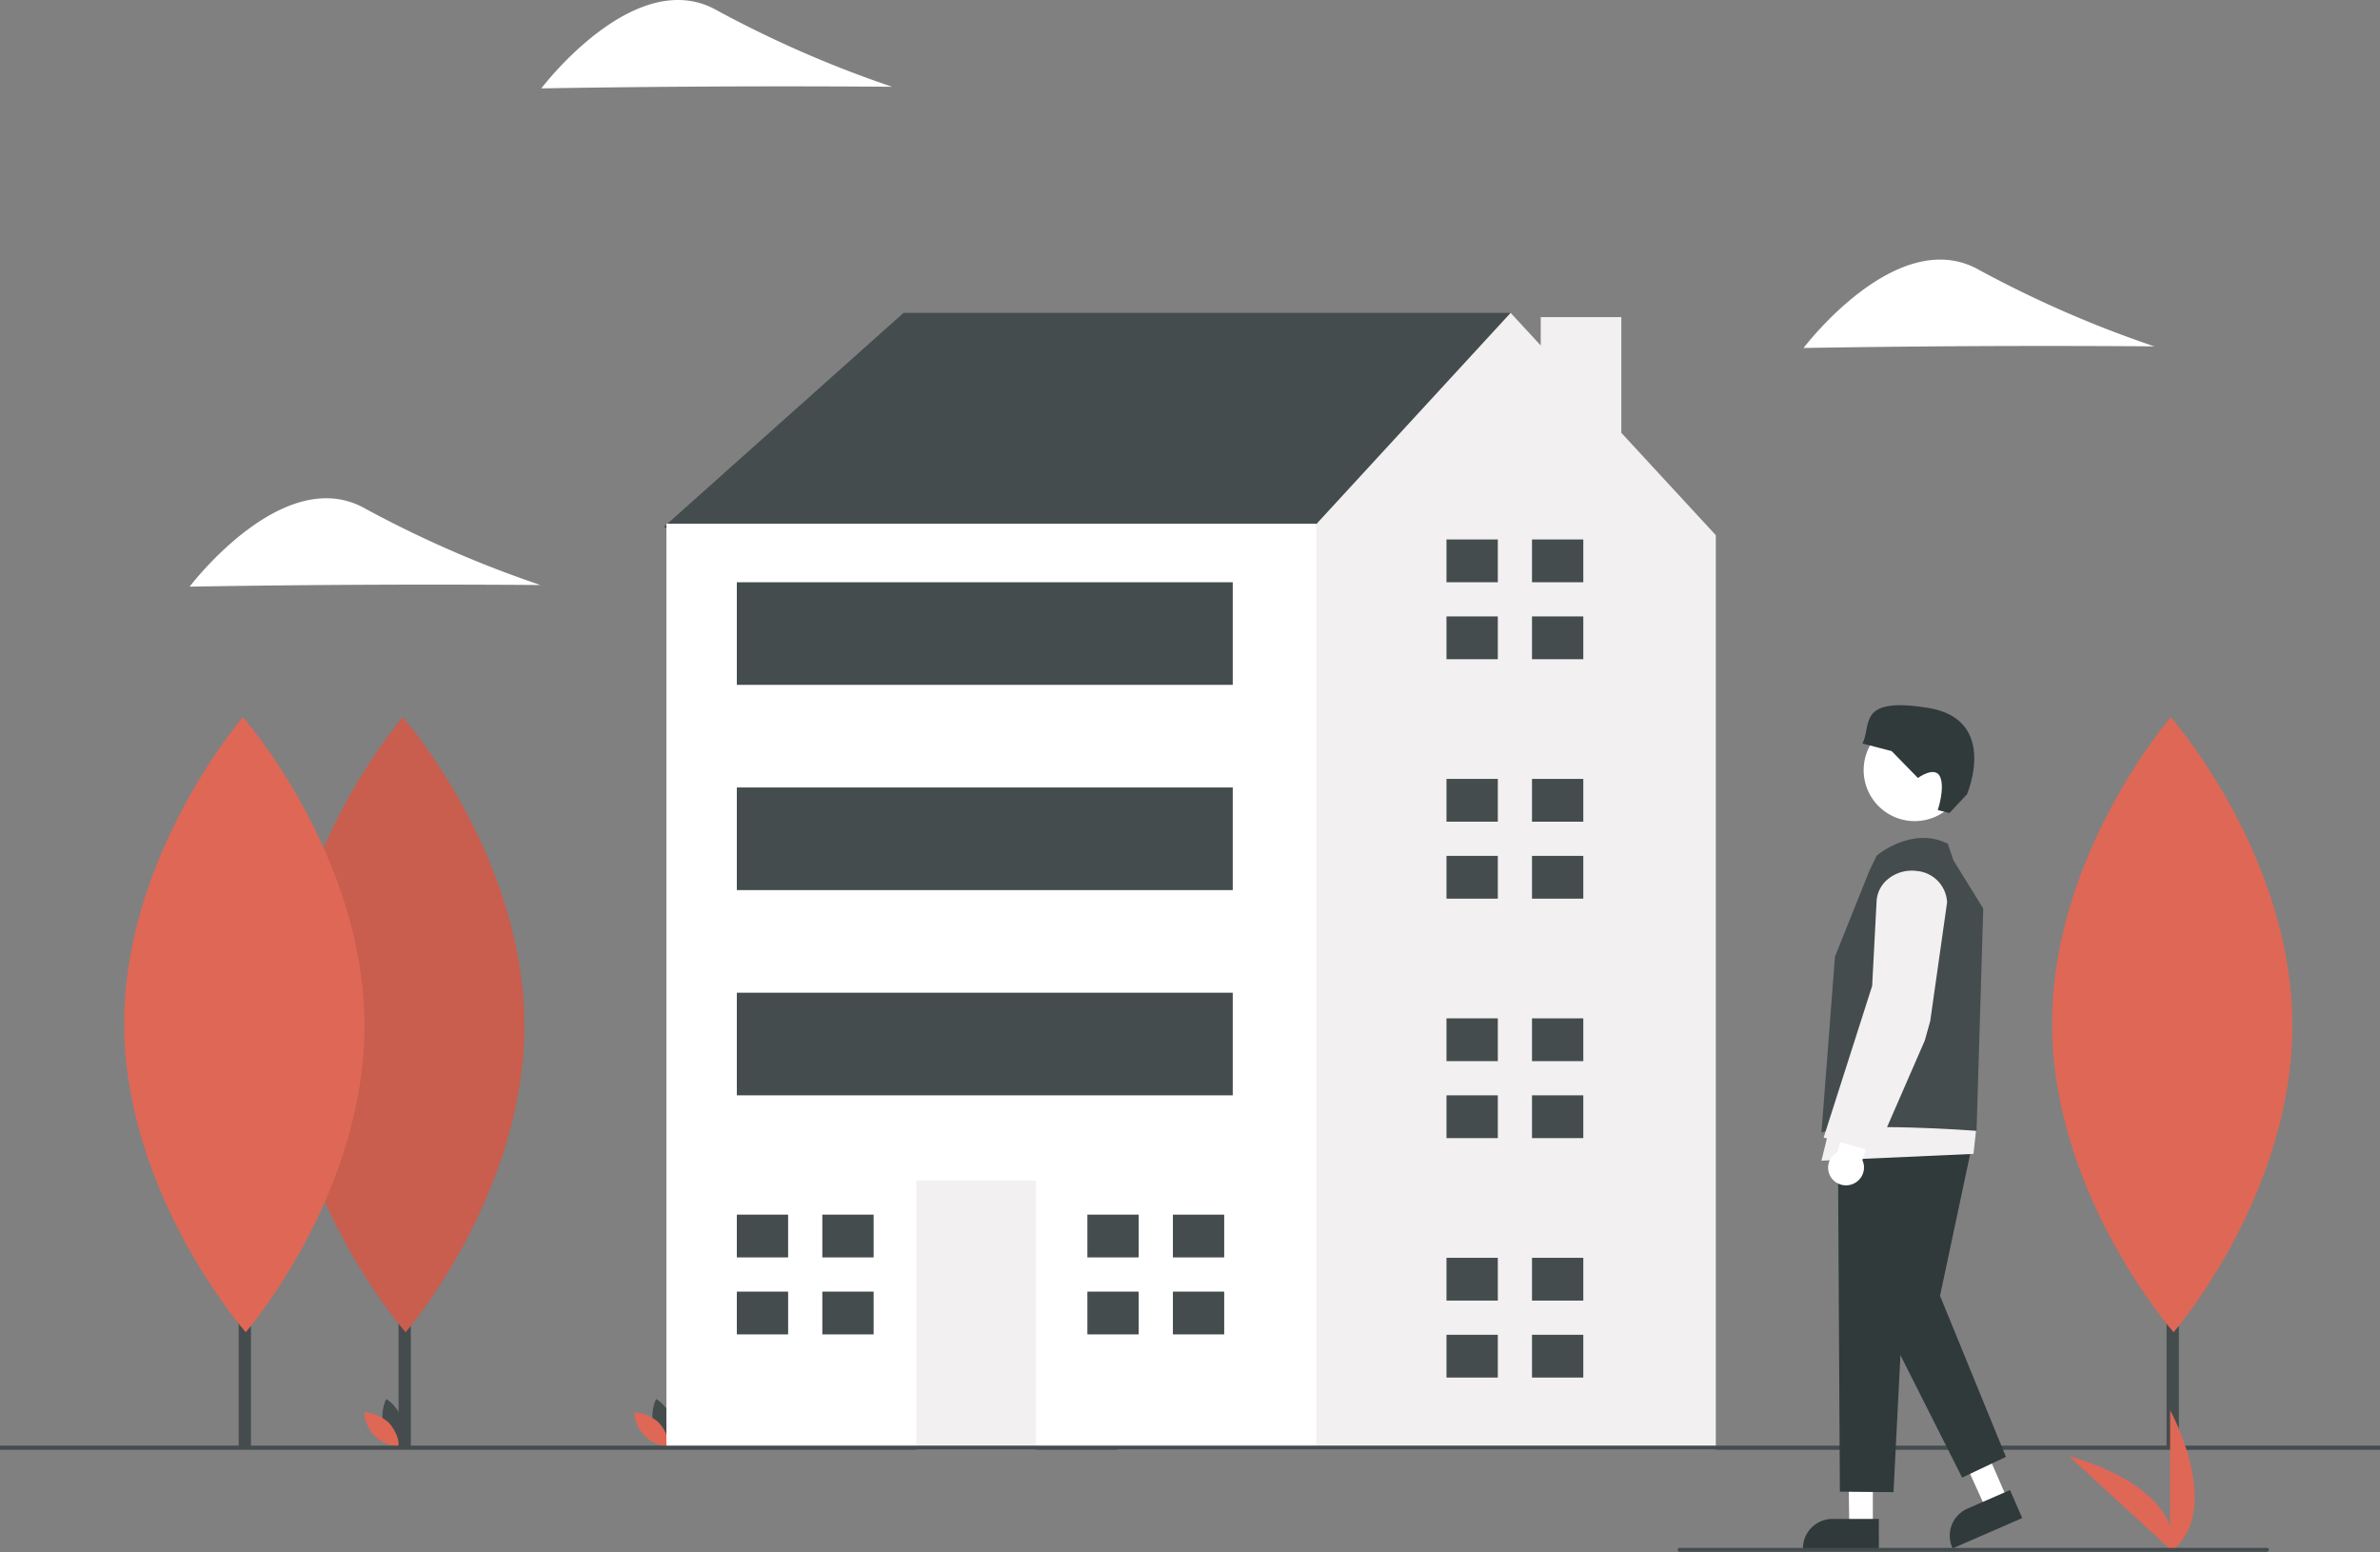 <svg xmlns="http://www.w3.org/2000/svg" width="322.77" height="210.486" viewBox="0 0 322.77 210.486">
  <rect x="0" y="0" width="322.77" height="210.486" fill="#808080" stroke="none"/>
  <g id="Group_12" data-name="Group 12" transform="translate(-0.5 -0.1)">
    <path id="Path_7346" data-name="Path 7346" d="M42.405,156.466a5.708,5.708,0,0,0,2.128,2.878,4.919,4.919,0,0,0-1.741-6.437A5.715,5.715,0,0,0,42.405,156.466Z" transform="translate(10.082 36.891)" fill="#444c4e"/>
    <path id="Path_7347" data-name="Path 7347" d="M43.587,155.737A5.714,5.714,0,0,1,45.068,159a4.917,4.917,0,0,1-4.778-4.652A5.712,5.712,0,0,1,43.587,155.737Z" transform="translate(9.606 37.238)" fill="#df6756"/>
    <path id="Path_7348" data-name="Path 7348" d="M71.9,156.466a5.709,5.709,0,0,0,2.128,2.878,4.919,4.919,0,0,0-1.741-6.437A5.716,5.716,0,0,0,71.9,156.466Z" transform="translate(17.203 36.891)" fill="#444c4e"/>
    <path id="Path_7349" data-name="Path 7349" d="M73.086,155.737A5.713,5.713,0,0,1,74.567,159a4.918,4.918,0,0,1-4.778-4.652A5.712,5.712,0,0,1,73.086,155.737Z" transform="translate(16.728 37.238)" fill="#df6756"/>
    <path id="Path_7350" data-name="Path 7350" d="M78.852,67.9l-5.8-4.639,32.468-28.989h82.33V59.783L134.512,95.73Z" transform="translate(17.516 8.25)" fill="#444c4e"/>
    <path id="Path_7351" data-name="Path 7351" d="M190.9,50.534V34.851H179.97v3.841l-4.079-4.42L149.22,63.262l-10.437,6.958L122.6,188.444h81.118V64.421Z" transform="translate(29.478 8.25)" fill="#f2f0f0"/>
    <path id="Path_7352" data-name="Path 7352" d="M161.429,57.3H73.3V182.479h88.129Z" transform="translate(17.576 13.809)" fill="#fff"/>
    <path id="Path_7353" data-name="Path 7353" d="M116.844,129.036H100.61v36.526h16.234Z" transform="translate(24.169 31.128)" fill="#f2f0f0"/>
    <path id="Path_7354" data-name="Path 7354" d="M87.951,138.569v-5.8H80.994v5.8h6.957Z" transform="translate(19.433 32.03)" fill="#444c4e"/>
    <path id="Path_7355" data-name="Path 7355" d="M87.372,141.179H80.994v5.8h6.957v-5.8Z" transform="translate(19.433 34.06)" fill="#444c4e"/>
    <path id="Path_7356" data-name="Path 7356" d="M97.292,132.772H90.335v5.8h6.958Z" transform="translate(21.688 32.03)" fill="#444c4e"/>
    <path id="Path_7357" data-name="Path 7357" d="M97.292,141.179H90.335v5.8h6.958Z" transform="translate(21.688 34.06)" fill="#444c4e"/>
    <path id="Path_7358" data-name="Path 7358" d="M126.249,138.569v-5.8h-6.958v5.8h6.958Z" transform="translate(28.679 32.03)" fill="#444c4e"/>
    <path id="Path_7359" data-name="Path 7359" d="M125.669,141.179h-6.378v5.8h6.958v-5.8Z" transform="translate(28.679 34.06)" fill="#444c4e"/>
    <path id="Path_7360" data-name="Path 7360" d="M135.589,132.772h-6.957v5.8h6.957Z" transform="translate(30.934 32.03)" fill="#444c4e"/>
    <path id="Path_7361" data-name="Path 7361" d="M135.589,141.179h-6.957v5.8h6.957Z" transform="translate(30.934 34.06)" fill="#444c4e"/>
    <path id="Path_7362" data-name="Path 7362" d="M165.48,64.823v-5.8h-6.958v5.8h6.958Z" transform="translate(38.15 14.226)" fill="#444c4e"/>
    <path id="Path_7363" data-name="Path 7363" d="M164.9,67.432h-6.378v5.8h6.958v-5.8Z" transform="translate(38.15 16.255)" fill="#444c4e"/>
    <path id="Path_7364" data-name="Path 7364" d="M174.82,59.025h-6.957v5.8h6.957Z" transform="translate(40.405 14.226)" fill="#444c4e"/>
    <path id="Path_7365" data-name="Path 7365" d="M174.82,67.432h-6.957v5.8h6.957Z" transform="translate(40.405 16.255)" fill="#444c4e"/>
    <path id="Path_7366" data-name="Path 7366" d="M165.48,90.977v-5.8h-6.958v5.8h6.958Z" transform="translate(38.15 20.54)" fill="#444c4e"/>
    <path id="Path_7367" data-name="Path 7367" d="M164.9,93.586h-6.378v5.8h6.958v-5.8Z" transform="translate(38.15 22.57)" fill="#444c4e"/>
    <path id="Path_7368" data-name="Path 7368" d="M174.82,85.179h-6.957v5.8h6.957Z" transform="translate(40.405 20.54)" fill="#444c4e"/>
    <path id="Path_7369" data-name="Path 7369" d="M174.82,93.586h-6.957v5.8h6.957Z" transform="translate(40.405 22.57)" fill="#444c4e"/>
    <path id="Path_7370" data-name="Path 7370" d="M165.48,117.132v-5.8h-6.958v5.8h6.958Z" transform="translate(38.15 26.854)" fill="#444c4e"/>
    <path id="Path_7371" data-name="Path 7371" d="M164.9,119.74h-6.378v5.8h6.958v-5.8Z" transform="translate(38.15 28.884)" fill="#444c4e"/>
    <path id="Path_7372" data-name="Path 7372" d="M174.82,111.333h-6.957v5.8h6.957Z" transform="translate(40.405 26.854)" fill="#444c4e"/>
    <path id="Path_7373" data-name="Path 7373" d="M174.82,119.74h-6.957v5.8h6.957Z" transform="translate(40.405 28.884)" fill="#444c4e"/>
    <path id="Path_7374" data-name="Path 7374" d="M165.48,143.286v-5.8h-6.958v5.8h6.958Z" transform="translate(38.15 33.168)" fill="#444c4e"/>
    <path id="Path_7375" data-name="Path 7375" d="M164.9,145.894h-6.378v5.8h6.958v-5.8Z" transform="translate(38.15 35.198)" fill="#444c4e"/>
    <path id="Path_7376" data-name="Path 7376" d="M174.82,137.487h-6.957v5.8h6.957Z" transform="translate(40.405 33.168)" fill="#444c4e"/>
    <path id="Path_7377" data-name="Path 7377" d="M174.82,145.894h-6.957v5.8h6.957Z" transform="translate(40.405 35.198)" fill="#444c4e"/>
    <path id="Path_7378" data-name="Path 7378" d="M148.249,63.7H80.994V77.611h67.255Z" transform="translate(19.433 15.353)" fill="#444c4e"/>
    <path id="Path_7379" data-name="Path 7379" d="M148.249,86.113H80.994v13.915h67.255Z" transform="translate(19.433 20.766)" fill="#444c4e"/>
    <path id="Path_7380" data-name="Path 7380" d="M148.249,108.531H80.994v13.915h67.255Z" transform="translate(19.433 26.178)" fill="#444c4e"/>
    <path id="Path_7381" data-name="Path 7381" d="M323.27,158H.5v.567H323.27Z" transform="translate(0 38.122)" fill="#444c4e"/>
    <path id="Path_7382" data-name="Path 7382" d="M45.708,105.2H44.04v65.875h1.668Z" transform="translate(10.512 25.374)" fill="#444c4e"/>
    <path id="Path_7383" data-name="Path 7383" d="M64.119,120.059c.106,23.036-16.1,41.784-16.1,41.784s-16.378-18.6-16.484-41.634,16.1-41.783,16.1-41.783S64.012,97.025,64.119,120.059Z" transform="translate(7.492 18.91)" fill="#df6756"/>
    <path id="Path_7384" data-name="Path 7384" d="M64.119,120.059c.106,23.036-16.1,41.784-16.1,41.784s-16.378-18.6-16.484-41.634,16.1-41.783,16.1-41.783S64.012,97.025,64.119,120.059Z" transform="translate(7.492 18.91)" opacity="0.1"/>
    <path id="Path_7385" data-name="Path 7385" d="M28.244,105.2H26.576v65.875h1.668Z" transform="translate(6.295 25.374)" fill="#444c4e"/>
    <path id="Path_7386" data-name="Path 7386" d="M46.654,120.059c.106,23.036-16.1,41.784-16.1,41.784s-16.378-18.6-16.484-41.634,16.1-41.783,16.1-41.783S46.548,97.025,46.654,120.059Z" transform="translate(3.276 18.91)" fill="#df6756"/>
    <path id="Path_7387" data-name="Path 7387" d="M221.356,40.185c-13.137.06-23.83.255-23.83.255s12.711-16.836,23.782-10.6A151.2,151.2,0,0,0,245.1,40.221S234.493,40.125,221.356,40.185Z" transform="translate(47.567 6.846)" fill="#fff"/>
    <path id="Path_7388" data-name="Path 7388" d="M45.05,66.254c-13.137.06-23.83.255-23.83.255S33.93,49.672,45,55.91A151.188,151.188,0,0,0,68.793,66.289S58.187,66.193,45.05,66.254Z" transform="translate(5.002 13.139)" fill="#fff"/>
    <path id="Path_7389" data-name="Path 7389" d="M83.467,11.83c-13.137.061-23.83.255-23.83.255s12.71-16.836,23.782-10.6A151.187,151.187,0,0,0,107.21,11.865S96.6,11.769,83.467,11.83Z" transform="translate(14.277 0)" fill="#fff"/>
    <path id="Path_7390" data-name="Path 7390" d="M238.851,105.2h-1.668v65.875h1.668Z" transform="translate(57.141 25.374)" fill="#444c4e"/>
    <path id="Path_7391" data-name="Path 7391" d="M257.261,120.059c.107,23.036-16.1,41.784-16.1,41.784s-16.378-18.6-16.484-41.634,16.1-41.783,16.1-41.783S257.155,97.025,257.261,120.059Z" transform="translate(54.121 18.91)" fill="#df6756"/>
    <path id="Path_7392" data-name="Path 7392" d="M237.573,173.4V154.132S245.082,167.791,237.573,173.4Z" transform="translate(57.235 37.187)" fill="#df6756"/>
    <path id="Path_7393" data-name="Path 7393" d="M240.707,172.184l-14.193-13.03S241.654,162.86,240.707,172.184Z" transform="translate(54.565 38.399)" fill="#df6756"/>
    <path id="Path_7394" data-name="Path 7394" d="M205.752,169.244H202.56l-.182-12.12,3.374-.191Z" transform="translate(48.738 37.863)" fill="#fff"/>
    <path id="Path_7395" data-name="Path 7395" d="M207.756,170.151h-10.3v-.134a4.012,4.012,0,0,1,4.009-4.009h6.288Z" transform="translate(47.551 40.054)" fill="#303a3b"/>
    <path id="Path_7396" data-name="Path 7396" d="M221.358,166.083l-2.926,1.275-5.012-11.036,3.018-1.523Z" transform="translate(51.404 37.348)" fill="#fff"/>
    <path id="Path_7397" data-name="Path 7397" d="M213.885,170.765l-.053-.122a4.007,4.007,0,0,1,2.073-5.276l5.765-2.514,1.655,3.8Z" transform="translate(51.423 39.292)" fill="#303a3b"/>
    <path id="Path_7398" data-name="Path 7398" d="M211.01,92.477a6.916,6.916,0,1,0-6.916-6.916A6.915,6.915,0,0,0,211.01,92.477Z" transform="translate(49.152 18.963)" fill="#fff"/>
    <path id="Path_7399" data-name="Path 7399" d="M223.013,167.535,214.075,145.7l4.341-20.431-8.236-.447-4.534,22.857,11.429,22.666Z" transform="translate(49.527 30.11)" fill="#303a3b"/>
    <path id="Path_7400" data-name="Path 7400" d="M214.3,121.888,210.087,148l-1.267,25.028-7.273-.063-.271-47.887Z" transform="translate(48.472 29.402)" fill="#303a3b"/>
    <path id="Path_7401" data-name="Path 7401" d="M220.515,123.279l-.415,3.783-20.62.922,1.4-5.687Z" transform="translate(48.038 29.501)" fill="#f2f0f0"/>
    <path id="Path_7402" data-name="Path 7402" d="M200.73,135.451a2.4,2.4,0,0,1-.428-.839,2.374,2.374,0,0,1-.073-.939,2.4,2.4,0,0,1,.911-1.608,2.468,2.468,0,0,1,.333-.217l8.088-30.393,4.794,2.107-9.5,29.37a2.4,2.4,0,0,1-.706,2.9,2.446,2.446,0,0,1-3.416-.38Z" transform="translate(48.215 24.47)" fill="#fff"/>
    <path id="Path_7403" data-name="Path 7403" d="M206.019,96l.953-1.97s4.7-4.06,9.651-1.626l.765,2.275,4.04,6.525-.912,30.136s-16.857-1.281-21.035.246l1.836-23.88Z" transform="translate(48.038 22.096)" fill="#444c4e"/>
    <path id="Path_7404" data-name="Path 7404" d="M206.838,133.384l-7.117-1.991,6.582-20.572.6-11.485a4.149,4.149,0,0,1,1.551-3,5.1,5.1,0,0,1,3.941-1.087,4.485,4.485,0,0,1,4.068,4.229V99.5l-2.287,16.1-.732,2.621Z" transform="translate(48.096 22.959)" fill="#f2f0f0"/>
    <path id="Path_7405" data-name="Path 7405" d="M214.177,91.348l1.574.4,2.386-2.537s4.385-10.172-5.307-11.728-7.575,2.373-8.871,4.837l3.96,1.03,3.564,3.643s2.326-1.7,3.01-.158S214.177,91.348,214.177,91.348Z" transform="translate(49.12 18.596)" fill="#303a3b"/>
    <path id="Path_7406" data-name="Path 7406" d="M263.675,169.7H184.038a.267.267,0,0,1-.189-.077.267.267,0,0,1,.189-.456h79.637a.27.27,0,0,1,.189.078.266.266,0,0,1-.189.454Z" transform="translate(44.246 40.817)" fill="#444c4e"/>
  </g>
</svg>

